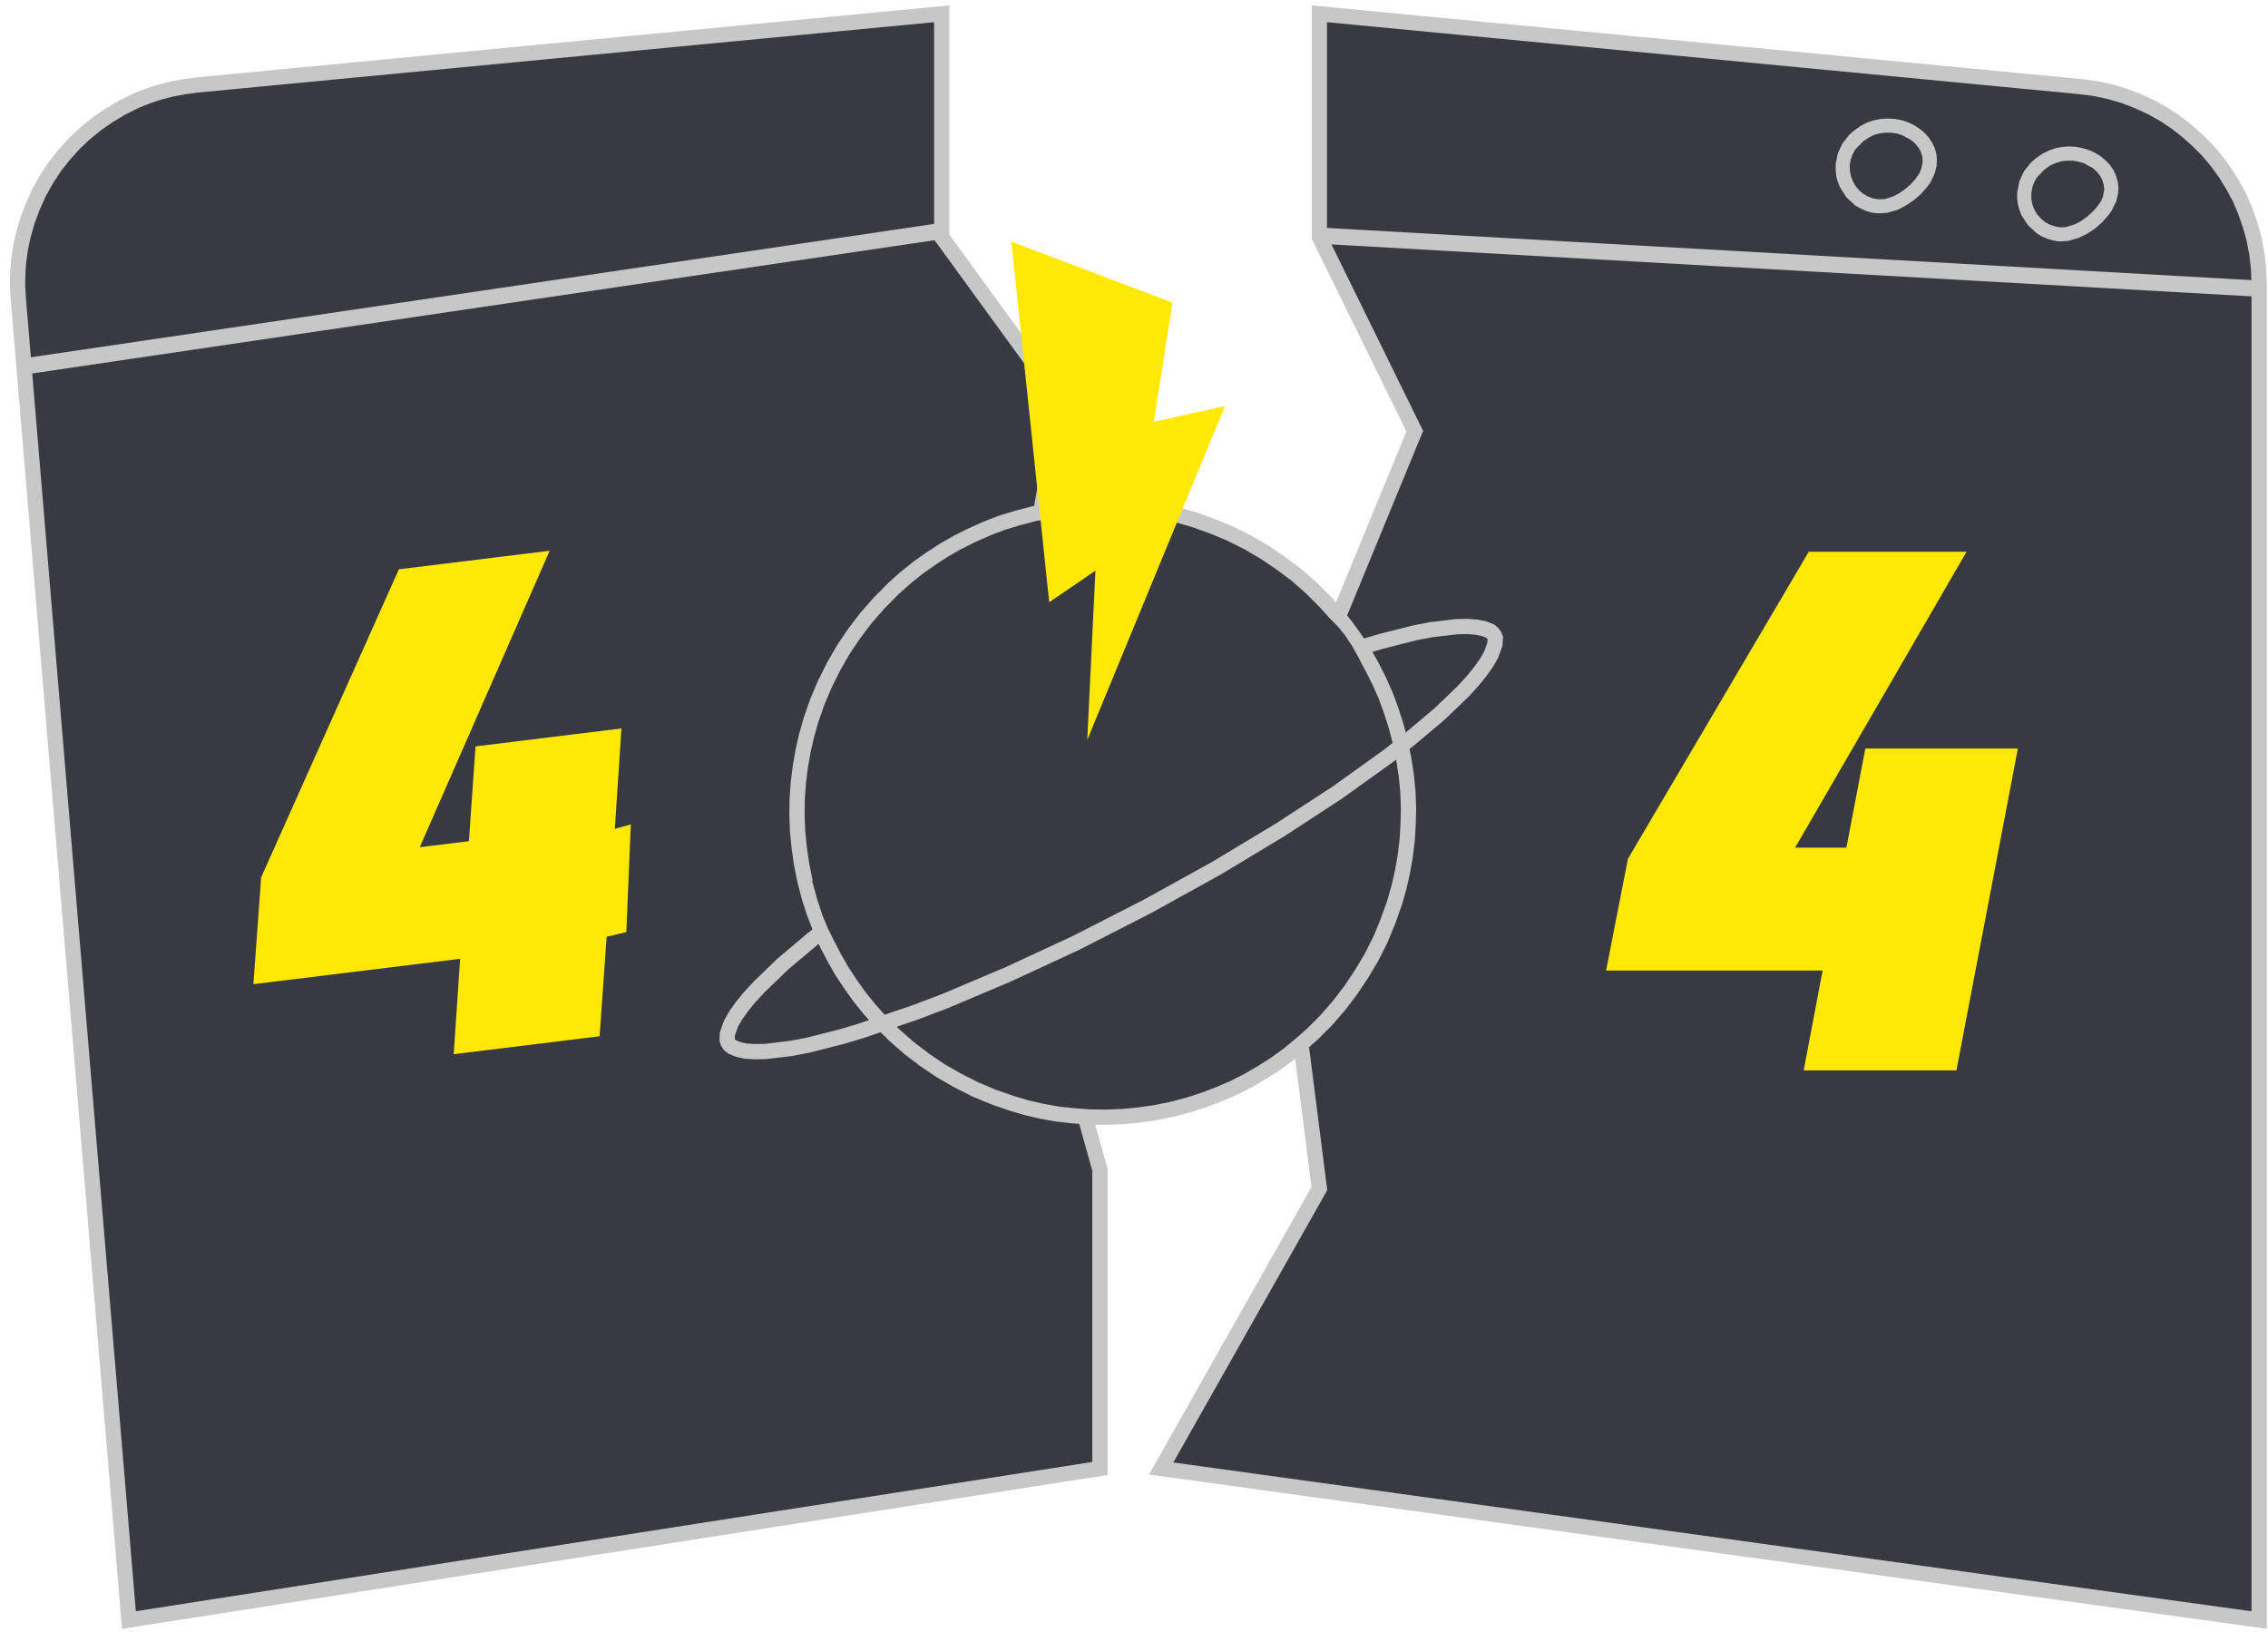 <svg xmlns="http://www.w3.org/2000/svg" width="214" height="154" viewBox="0 0 214 154" fill="none">
    <path fill-rule="evenodd" clip-rule="evenodd" d="M88.859 1.301L18.589 8.019L17.356 8.184L16.178 8.405L15.037 8.7L13.914 9.068L12.828 9.509L11.521 10.153L10.288 10.89L9.11 11.7L8.006 12.601L6.957 13.595L6.018 14.644L5.135 15.767L4.362 16.963L3.662 18.215L3.073 19.522L2.576 20.865L2.172 22.282L1.932 23.424L1.767 24.583L1.675 25.761L1.656 26.976L1.73 28.209L12.165 152.865L103.785 138.565V110.368L93.681 74.258L100.049 37.761L88.859 22.374V1.301Z" fill="#383A41" stroke="#C7C7C7" stroke-width="1.439"/>
    <path fill-rule="evenodd" clip-rule="evenodd" d="M124.491 1.301L196.233 8.166L197.669 8.35L199.049 8.644L200.393 9.031L201.681 9.528L202.933 10.098L204.129 10.761L205.27 11.515L206.337 12.344L207.35 13.246L208.307 14.203L209.172 15.233L209.963 16.319L210.681 17.479L211.325 18.675L211.859 19.927L212.319 21.233L212.687 22.558L212.945 23.92L213.11 25.338L213.166 26.792V152.865L109.564 138.565L124.491 112.154L119.669 74.258L133.491 40.687L124.491 22.374V1.301Z" fill="#383A41" stroke="#C7C7C7" stroke-width="1.439"/>
    <path d="M56.576 97.779L42.81 99.472L43.417 90.472L23.908 92.865L24.644 82.779L37.638 53.717L51.865 51.969L39.607 79.944L44.245 79.374L44.871 70.429L58.638 68.736L58.012 78.214L59.521 77.791L59.098 87.95L57.239 88.392L56.576 97.779Z" fill="#FFE804"/>
    <path d="M184.601 101.001H170.19L171.975 91.578H151.546L153.607 81.032L170.669 52.062H185.558L169.38 79.983H174.221L176.006 70.633H190.399L184.601 101.001Z" fill="#FFE804"/>
    <path fill-rule="evenodd" clip-rule="evenodd" d="M132.147 70.081L132.46 71.663L132.699 73.21L132.846 74.756L132.902 76.265L132.865 77.792L132.773 79.32L132.589 80.811L132.331 82.283L132 83.737L131.595 85.154L130.969 86.921L130.27 88.615L129.441 90.271L128.503 91.854L127.472 93.4L126.368 94.854L125.153 96.252L123.828 97.578L122.724 98.553L121.583 99.492L120.368 100.375L119.098 101.185L117.773 101.958L116.429 102.639L115.03 103.246L113.576 103.799L112.086 104.277L110.54 104.682L108.975 104.995L107.411 105.216L105.883 105.363L104.356 105.418L102.828 105.4L101.319 105.289L99.809 105.124L98.356 104.866L96.901 104.535L95.466 104.111L93.718 103.504L92.006 102.786L90.368 101.958L88.767 101.038L87.239 100.007L85.767 98.884L84.386 97.67L83.061 96.363L82.067 95.259L81.129 94.099L80.263 92.884L79.435 91.633L78.681 90.308L77.981 88.946L77.374 87.547L76.822 86.111L76.343 84.621L75.938 83.056L75.626 81.492L75.405 79.946L75.257 78.4L75.202 76.872L75.221 75.363L75.331 73.835L75.515 72.344L75.773 70.872L76.104 69.418L76.509 67.983L77.116 66.234L77.834 64.541L78.662 62.884L79.582 61.283L80.613 59.756L81.736 58.283L82.951 56.903L84.257 55.578L85.362 54.584L86.521 53.645L87.736 52.78L89.006 51.952L90.313 51.197L91.674 50.516L93.073 49.891L94.509 49.338L96.018 48.878L97.564 48.473L99.129 48.142L100.693 47.921L102.221 47.774L103.748 47.719L105.257 47.737L106.785 47.848L108.276 48.032L109.748 48.289L111.202 48.621L112.638 49.026L114.386 49.651L116.079 50.351L117.736 51.179L119.337 52.117L120.865 53.148L122.337 54.252L123.717 55.467L125.043 56.792L126.037 57.897L126.975 59.056L127.84 60.252L128.668 61.522L129.423 62.848L130.104 64.191L130.73 65.59L131.264 67.044L131.742 68.535L132.147 70.081Z" fill="#383A41" stroke="#C7C7C7" stroke-width="1.439"/>
    <path d="M128.429 61.081L130.288 60.529L133.472 59.719L135 59.424L137.466 59.13L138.497 59.111L139.343 59.185L140.006 59.314L140.613 59.553L140.834 59.737L141 59.958L141.092 60.197L141.055 60.786L140.705 61.762L140.3 62.479L139.693 63.344L138.975 64.228L138.073 65.222L135.828 67.375L133.03 69.731L131.024 71.314L126.202 74.774L120.846 78.271L114.791 81.915L108.239 85.541L101.54 88.964L95.153 91.927L89.245 94.43L86.337 95.535L81.257 97.265L79.417 97.817L76.233 98.627L74.687 98.921L72.239 99.216L71.19 99.234L70.343 99.179L69.681 99.032L69.092 98.792L68.853 98.608L68.705 98.387L68.613 98.148L68.632 97.559L68.981 96.584L69.386 95.866L69.994 95.001L70.711 94.118L71.613 93.142L73.859 90.97L76.656 88.614L78.662 87.032L83.484 83.572L88.84 80.075L94.895 76.43L101.466 72.805L108.147 69.4L114.534 66.418L120.442 63.933L123.349 62.811L128.429 61.081Z" stroke="#C7C7C7" stroke-width="1.439"/>
    <path fill-rule="evenodd" clip-rule="evenodd" d="M76.627 83.11L77.124 84.913L77.621 86.423L78.137 87.656L78.652 88.65L79.149 89.441L79.646 90.067L80.161 90.545L80.345 90.637L80.172 91.079L80.834 90.969L81.92 90.637L83.558 90.03L85.988 88.981L89.374 87.38L93.975 85.061L100.067 81.877L107.945 77.625L117.902 72.104L129.607 65.212L128.871 63.482L128.19 62.046L127.528 60.868L126.883 59.911L126.276 59.157L125.687 58.568L125.135 58.108L124.601 57.776L124.067 57.574L123.552 57.445L123.902 57.361L123.202 57.527L121.969 57.969L120.018 58.834L117.092 60.269L112.877 62.459L107.061 65.625L99.276 70.005L89.098 75.877L76.627 83.11Z" fill="#383A41"/>
    <path d="M124.555 21.472L213.221 26.478L213.166 28.006L124.5 23L124.555 21.472ZM1.804 33.877L89 21L89.239 22.509L2.043 35.386L1.804 33.877Z" fill="#C7C7C7"/>
    <path d="M192.092 14.939L191.614 15.362L190.969 16.172L190.546 17.093L190.344 18.105L190.325 18.694L190.399 19.264L190.546 19.816L190.749 20.332L191.356 21.252L192.166 22.007L192.644 22.301L193.16 22.522L193.712 22.688L194.282 22.78L195.11 22.743L196.178 22.43L196.969 22.043L197.706 21.547L198.368 20.957L198.92 20.332L199.252 19.872L199.675 19.007L199.841 18.344L199.896 17.718L199.822 17.129L199.656 16.577L199.417 16.043L199.086 15.565L198.681 15.142L198.221 14.755L197.687 14.424L197.135 14.166L196.528 13.982L195.902 13.853L195.258 13.816L194.614 13.853L193.951 13.982L193.325 14.203L192.699 14.516L192.092 14.939ZM198.423 18.583L198.203 19.043L197.853 19.54L197.411 20.019L196.896 20.479L196.344 20.866L195.755 21.178L194.963 21.418L194.374 21.454L193.841 21.344L193.362 21.178L192.92 20.921L192.534 20.589L192.203 20.203L191.945 19.761L191.761 19.264L191.669 18.767V18.215L191.761 17.681L191.945 17.184L192.203 16.724L192.92 15.988L193.436 15.62L193.969 15.381L194.503 15.215L195.055 15.16H195.589L196.123 15.252L196.62 15.399L197.503 15.878L197.853 16.209L198.147 16.577L198.368 16.982L198.497 17.424L198.552 17.884L198.423 18.583Z" fill="#C7C7C7"/>
    <path d="M174.957 12.306L174.478 12.73L173.853 13.521L173.411 14.46L173.208 15.454V16.061L173.264 16.631L173.411 17.165L173.632 17.699L174.221 18.619L175.031 19.374L175.509 19.65L176.024 19.889L176.577 20.055L177.166 20.128L177.994 20.092L179.061 19.797L179.834 19.392L180.57 18.895L181.233 18.325L181.804 17.68L182.135 17.239L182.558 16.355L182.724 15.693L182.761 15.067L182.705 14.496L182.54 13.926L182.282 13.411L181.951 12.932L181.546 12.49L181.086 12.122L180.57 11.791L180 11.533L179.411 11.331L178.767 11.22L178.141 11.184L177.478 11.22L176.816 11.349L176.19 11.552L175.564 11.883L174.957 12.306ZM181.288 15.932L181.086 16.392L180.718 16.907L180.294 17.386L179.779 17.828L179.208 18.233L178.638 18.527L177.847 18.785L177.239 18.803L176.705 18.711L176.227 18.527L175.785 18.27L175.399 17.938L175.086 17.552L174.828 17.11L174.644 16.631L174.552 16.116L174.534 15.564L174.626 15.049L174.81 14.552L175.067 14.092L175.804 13.337L176.319 12.987L176.834 12.73L177.386 12.582L177.939 12.509L178.472 12.527L178.988 12.601L179.503 12.766L180.368 13.245L180.736 13.576L181.031 13.944L181.251 14.349L181.38 14.773L181.417 15.233L181.288 15.932Z" fill="#C7C7C7"/>
    <path d="M103.362 53.846L99 56.828L95.429 22.797L110.632 28.558L108.865 39.803L115.583 38.312L102.589 69.821L103.362 53.846Z" fill="#FFE804"/>
</svg>